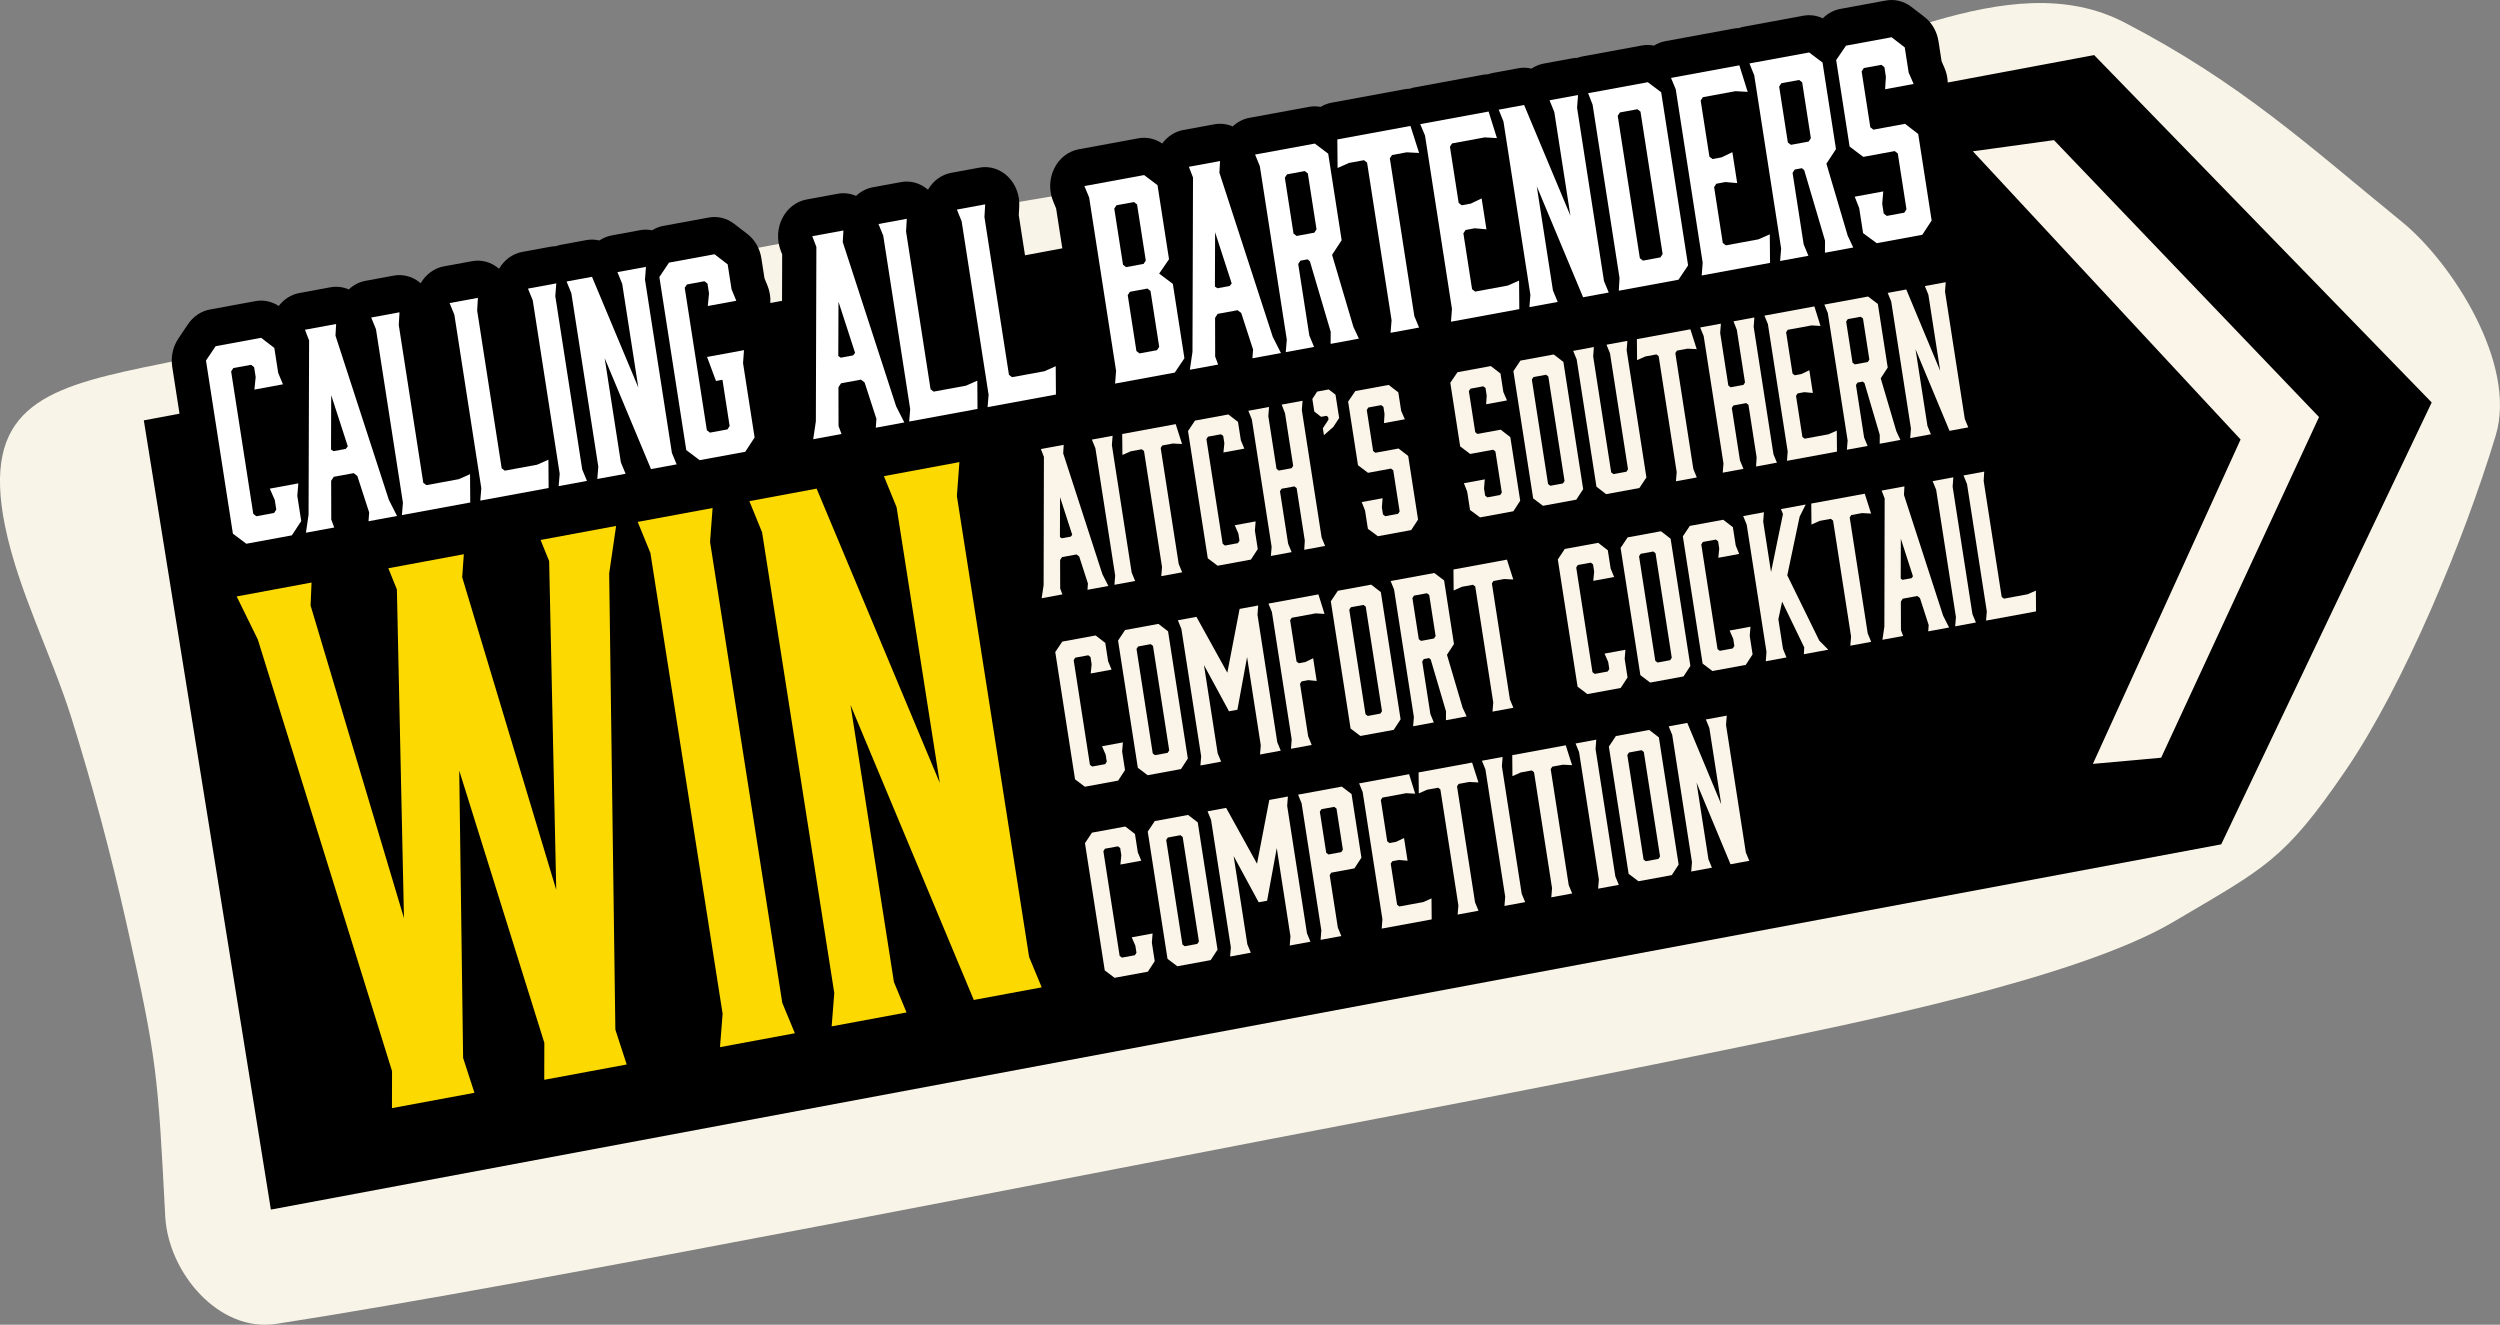 <?xml version="1.0" encoding="UTF-8"?>
<svg xmlns="http://www.w3.org/2000/svg" width="368" height="195" viewBox="0 0 368 195" fill="none">
  <rect x="0" y="0" width="368" height="195" fill="#808080" stroke="none"/>
  <g clip-path="url(#clip0_6265_1063)">
    <path d="M0.755 77.487C2.695 87.014 7.646 96.486 10.549 105.786C13.623 115.634 16.302 125.629 18.571 135.722C23.179 156.209 23.216 158.033 24.323 179.05C24.76 187.319 32.211 196.17 40.649 194.876C77.555 189.206 166.153 171.6 202.864 164.628C220.928 161.199 238.972 157.649 256.982 153.921C272.69 150.667 305.753 144.072 319.89 135.719C333.5 127.676 336.175 126.707 345.221 113.488C353.92 100.774 362.811 79.223 367.376 64.078C370.537 53.597 360.958 38.67 353.574 32.66C339.817 21.463 329.939 12.261 312.741 3.319C295.567 -5.612 273.932 8.854 255.485 11.954C215.068 18.747 174.651 25.564 134.237 32.371C113.814 35.812 41.35 49.839 21.064 54.097C6.169 57.223 -2.735 60.378 0.749 77.483L0.755 77.487Z" fill="#F8F4E7"></path>
    <path d="M308.26 8.108L286.709 12.144C286.682 11.413 286.528 10.686 286.233 10.006L285.803 9.019L285.343 6.061C285.118 4.625 284.38 3.341 283.286 2.497L281.346 1.005C280.258 0.168 278.912 -0.164 277.6 0.077L270.894 1.312C269.924 1.492 269.028 1.978 268.316 2.698C267.424 2.274 266.434 2.139 265.46 2.314L256.673 3.934C256.425 3.977 256.187 4.051 255.952 4.135C255.7 4.138 255.448 4.16 255.193 4.208L245.134 6.061C244.54 6.171 243.98 6.394 243.469 6.712C242.892 6.595 242.298 6.584 241.711 6.69L232.924 8.309C232.672 8.357 232.43 8.43 232.192 8.514C231.944 8.518 231.692 8.536 231.44 8.584L227.241 9.359C226.594 9.479 225.979 9.735 225.432 10.101C224.811 9.951 224.157 9.925 223.499 10.046L219.757 10.737C219.512 10.781 219.27 10.854 219.039 10.938C218.787 10.942 218.532 10.963 218.277 11.011L208.218 12.864C207.976 12.908 207.741 12.978 207.51 13.062C207.264 13.069 207.019 13.088 206.771 13.131L196.007 15.116C195.427 15.223 194.883 15.438 194.393 15.738C193.836 15.632 193.258 15.621 192.691 15.727L183.904 17.346C182.985 17.515 182.142 17.964 181.451 18.611C180.605 18.246 179.672 18.125 178.752 18.297L174.164 19.141C172.936 19.368 171.845 20.085 171.08 21.127C170.036 20.41 168.787 20.132 167.566 20.359L158.779 21.978C157.241 22.263 155.909 23.305 155.177 24.808C154.442 26.307 154.389 28.094 155.03 29.641L155.459 30.679L156.372 36.554L150.881 37.581L149.962 31.662L150.032 30.427C150.129 28.756 149.519 27.125 148.377 26.007C147.236 24.884 145.686 24.395 144.169 24.676L140.003 25.444C138.59 25.703 137.355 26.614 136.597 27.922C135.482 26.957 134.042 26.541 132.629 26.804L128.464 27.572C127.545 27.74 126.702 28.189 126.014 28.836C125.168 28.471 124.235 28.35 123.312 28.522L118.724 29.366C117.21 29.644 115.895 30.664 115.153 32.13C114.411 33.596 114.327 35.351 114.921 36.894L115.136 37.446L115.116 44.282L113.394 44.603C113.445 43.726 113.304 42.838 112.965 42.015L112.535 40.981L112.072 38.005C111.847 36.565 111.108 35.285 110.014 34.441L108.074 32.949C106.987 32.112 105.641 31.779 104.329 32.02L97.623 33.256C97.042 33.362 96.488 33.585 95.985 33.896C95.414 33.783 94.823 33.772 94.236 33.881L90.037 34.656C89.39 34.777 88.775 35.033 88.228 35.398C87.607 35.248 86.953 35.223 86.295 35.344L82.553 36.035C82.298 36.082 82.049 36.159 81.804 36.246C81.549 36.25 81.291 36.269 81.036 36.316L76.87 37.084C75.457 37.343 74.222 38.254 73.464 39.562C72.349 38.597 70.913 38.18 69.496 38.444L65.331 39.211C63.918 39.471 62.683 40.381 61.925 41.69C60.81 40.725 59.37 40.308 57.957 40.571L53.792 41.339C52.873 41.507 52.03 41.957 51.342 42.604C50.496 42.238 49.563 42.118 48.644 42.289L44.055 43.134C42.861 43.353 41.793 44.041 41.031 45.038C40.004 44.366 38.786 44.106 37.598 44.326L30.892 45.561C29.596 45.799 28.442 46.581 27.666 47.733L26.25 49.842C25.448 51.038 25.126 52.533 25.351 53.991L26.424 60.893L21.169 61.877L39.873 178.052L326.962 124.287L357.944 59.241L308.26 8.108Z" fill="black"></path>
    <path d="M160.138 85.877L158.859 81.918L158.467 81.614L156.325 82.009L156.047 82.437L156.06 86.63L156.382 87.496L153.335 88.059L153.62 86.125L153.664 67.258L153.217 66.096L156.574 65.478L156.503 66.735L162.266 84.506L163.149 86.253L160.078 86.82L160.145 85.88L160.138 85.877ZM156.292 79.238L157.607 78.996L157.832 78.722L156.04 73.18L156.023 79.055L156.292 79.238Z" fill="#FAF5E8"></path>
    <path d="M164.156 84.732L161.242 65.975L160.725 64.71L163.773 64.147L163.669 65.525L166.582 84.283L167.092 85.518L164.045 86.081L164.152 84.732H164.156Z" fill="#FAF5E8"></path>
    <path d="M171.087 65.576L170.852 65.938L173.503 83.007L174.013 84.243L170.942 84.809L171.05 83.457L168.398 66.388L168.066 66.132L166.438 66.432L165.22 66.973L165.189 63.884L173.063 62.432L173.996 65.357L172.657 65.284L171.083 65.573L171.087 65.576Z" fill="#FAF5E8"></path>
    <path d="M175.906 61.91L180.813 61.007L182.233 62.103L182.652 64.801L183.163 66.037L180.091 66.604L180.226 65.247L180.061 64.18L179.729 63.924L177.819 64.275L177.584 64.637L179.977 80.046L180.31 80.302L182.219 79.951L182.454 79.589L182.293 78.547L181.756 77.315L184.827 76.748L184.72 78.097L185.143 80.824L184.136 82.371L179.229 83.274L177.786 82.181L174.876 63.452L175.909 61.902L175.906 61.91Z" fill="#FAF5E8"></path>
    <path d="M186.7 61.281L187.902 69.013L188.234 69.269L190.12 68.921L190.355 68.559L189.154 60.828L188.664 59.559L191.735 58.992L191.631 60.371L194.544 79.128L195.054 80.364L191.983 80.93L192.067 79.585L190.866 71.853L190.533 71.597L188.647 71.945L188.412 72.307L189.614 80.038L190.124 81.274L187.076 81.837L187.184 80.488L184.27 61.731L183.753 60.466L186.801 59.903L186.697 61.281H186.7Z" fill="#FAF5E8"></path>
    <path d="M197.122 61.529L196.262 62.846L194.883 64.056L194.725 63.043L195.561 61.76L195.504 61.394L195.262 61.208L194.463 61.354L193.467 60.583L193.178 58.726L193.886 57.64L195.591 57.325L196.588 58.097L197.122 61.529Z" fill="#FAF5E8"></path>
    <path d="M203.801 60.934L203.64 59.892L203.307 59.636L201.421 59.983L201.186 60.345L202.126 66.392L202.458 66.647L205.865 66.019L207.285 67.115L208.738 76.481L207.731 78.028L202.824 78.931L201.354 77.841L200.934 75.143L200.448 73.904L203.519 73.338L203.411 74.686L203.573 75.728L203.905 75.984L205.791 75.637L206.026 75.275L205.086 69.228L204.754 68.973L201.371 69.598L199.897 68.483L198.444 59.117L199.505 57.563L204.412 56.66L205.831 57.757L206.254 60.484L206.791 61.716L203.72 62.283L203.804 60.937L203.801 60.934Z" fill="#FAF5E8"></path>
    <path d="M218.831 58.163L218.669 57.121L218.337 56.865L216.451 57.212L216.216 57.574L217.156 63.621L217.488 63.877L220.898 63.248L222.318 64.344L223.774 73.71L222.768 75.257L217.861 76.16L216.39 75.07L215.971 72.372L215.488 71.129L218.559 70.563L218.451 71.912L218.612 72.954L218.945 73.21L220.831 72.862L221.066 72.5L220.126 66.454L219.794 66.198L216.411 66.823L214.937 65.708L213.484 56.342L214.544 54.788L219.451 53.885L220.871 54.982L221.294 57.709L221.831 58.941L218.76 59.508L218.844 58.163H218.831Z" fill="#FAF5E8"></path>
    <path d="M232.031 73.549L227.124 74.453L225.681 73.359L222.771 54.631L223.805 53.081L228.711 52.178L230.131 53.275L233.041 72.003L232.034 73.549H232.031ZM228.208 71.506L230.067 71.162L230.302 70.8L227.913 55.417L227.58 55.161L225.721 55.505L225.486 55.867L227.876 71.25L228.208 71.506Z" fill="#FAF5E8"></path>
    <path d="M241.325 71.835L236.418 72.738L234.998 71.641L232.088 52.913L231.571 51.648L234.619 51.085L234.515 52.463L237.166 69.532L237.499 69.788L239.408 69.437L239.643 69.075L236.992 52.006L236.475 50.741L239.546 50.175L239.442 51.553L242.352 70.281L241.318 71.831L241.325 71.835Z" fill="#FAF5E8"></path>
    <path d="M246.842 51.611L246.608 51.973L249.259 69.042L249.769 70.278L246.698 70.844L246.809 69.495L244.157 52.427L243.825 52.171L242.197 52.471L240.979 53.012L240.949 49.923L248.823 48.471L249.756 51.396L248.417 51.323L246.842 51.611Z" fill="#FAF5E8"></path>
    <path d="M253.21 49.02L254.411 56.752L254.743 57.007L256.63 56.66L256.865 56.298L255.663 48.566L255.173 47.298L258.244 46.731L258.14 48.109L261.053 66.867L261.564 68.103L258.493 68.669L258.576 67.324L257.375 59.592L257.043 59.336L255.156 59.683L254.921 60.045L256.123 67.777L256.633 69.013L253.586 69.576L253.696 68.227L250.783 49.469L250.266 48.204L253.314 47.641L253.21 49.02Z" fill="#FAF5E8"></path>
    <path d="M260.231 47.696L259.721 46.461L267.078 45.104L267.974 47.978L266.662 47.901L263.151 48.548L262.916 48.91L263.859 54.986L264.192 55.242L265.172 55.059L266.333 54.496L266.853 57.841L265.588 57.727L264.608 57.91L264.373 58.272L265.313 64.319L265.645 64.575L269.156 63.928L270.374 63.387L270.401 66.476L263.044 67.832L263.148 66.454L260.234 47.696H260.231Z" fill="#FAF5E8"></path>
    <path d="M269.065 46.099L268.548 44.834L274.976 43.649L276.419 44.742L277.872 54.108L276.842 55.688L279.141 63.478L279.738 64.757L276.691 65.32L276.701 64.015L274.452 56.386L274.207 56.17L273.432 56.313L273.197 56.675L274.398 64.407L274.908 65.642L271.861 66.205L271.972 64.856L269.058 46.099H269.065ZM273.025 53.64L274.935 53.289L275.17 52.928L274.23 46.881L273.898 46.625L271.988 46.976L271.753 47.338L272.693 53.385L273.025 53.64Z" fill="#FAF5E8"></path>
    <path d="M281.299 63.138L278.386 44.38L277.869 43.116L280.604 42.611L285.598 54.591L283.856 43.371L283.339 42.107L286.411 41.54L286.307 42.918L289.22 61.676L289.73 62.911L286.968 63.419L281.967 51.41L283.719 62.688L284.229 63.924L281.181 64.487L281.289 63.138H281.299Z" fill="#FAF5E8"></path>
    <path d="M156.369 94.442L161.276 93.539L162.696 94.636L163.115 97.334L163.625 98.569L160.554 99.136L160.689 97.78L160.521 96.712L160.188 96.456L158.279 96.807L158.044 97.169L160.437 112.578L160.769 112.834L162.679 112.483L162.914 112.121L162.753 111.079L162.216 109.847L165.287 109.281L165.179 110.63L165.602 113.357L164.595 114.903L159.688 115.806L158.245 114.713L155.335 95.985L156.369 94.435V94.442Z" fill="#FAF5E8"></path>
    <path d="M173.839 113.207L168.932 114.11L167.489 113.017L164.579 94.288L165.612 92.738L170.519 91.835L171.939 92.932L174.849 111.66L173.842 113.207H173.839ZM170.016 111.163L171.875 110.82L172.11 110.458L169.721 95.074L169.388 94.819L167.529 95.162L167.294 95.524L169.684 110.907L170.016 111.163Z" fill="#FAF5E8"></path>
    <path d="M177.222 97.886L179.239 110.878L179.749 112.114L176.701 112.677L176.812 111.328L173.899 92.57L173.382 91.305L176.117 90.801L180.662 99.019L182.471 89.631L185.206 89.127L185.102 90.505L188.016 109.262L188.526 110.498L185.478 111.061L185.586 109.712L183.569 96.719L182.146 104.473L180.907 104.7L177.218 97.889L177.222 97.886Z" fill="#FAF5E8"></path>
    <path d="M194.964 90.366L193.651 90.289L190.14 90.936L189.906 91.298L190.849 97.374L191.181 97.63L192.161 97.447L193.295 96.891L193.816 100.236L192.577 100.116L191.597 100.298L191.362 100.66L192.564 108.392L193.081 109.657L190.033 110.22L190.137 108.842L187.224 90.084L186.714 88.849L194.071 87.492L194.967 90.366H194.964Z" fill="#FAF5E8"></path>
    <path d="M205.157 107.431L200.25 108.334L198.806 107.241L195.896 88.512L196.93 86.962L201.837 86.059L203.257 87.156L206.167 105.884L205.16 107.431H205.157ZM201.334 105.387L203.193 105.044L203.428 104.682L201.038 89.298L200.706 89.043L198.847 89.386L198.612 89.748L201.001 105.131L201.334 105.387Z" fill="#FAF5E8"></path>
    <path d="M205.217 86.794L204.7 85.529L211.128 84.345L212.571 85.438L214.024 94.804L212.994 96.383L215.293 104.173L215.89 105.453L212.843 106.016L212.853 104.711L210.604 97.085L210.359 96.869L209.584 97.012L209.349 97.374L210.55 105.106L211.06 106.341L208.013 106.904L208.124 105.555L205.21 86.798L205.217 86.794ZM209.178 94.34L211.087 93.989L211.322 93.627L210.382 87.58L210.05 87.324L208.14 87.675L207.906 88.037L208.845 94.084L209.178 94.34Z" fill="#FAF5E8"></path>
    <path d="M219.841 85.518L219.606 85.88L222.257 102.949L222.767 104.185L219.696 104.751L219.807 103.402L217.156 86.334L216.823 86.078L215.196 86.377L213.977 86.918L213.947 83.829L221.821 82.378L222.754 85.303L221.415 85.233L219.841 85.522V85.518Z" fill="#FAF5E8"></path>
    <path d="M230.343 80.806L235.25 79.903L236.67 81L237.089 83.698L237.599 84.933L234.528 85.5L234.662 84.144L234.495 83.076L234.162 82.82L232.253 83.171L232.018 83.533L234.411 98.942L234.743 99.198L236.653 98.847L236.888 98.485L236.727 97.443L236.19 96.211L239.261 95.645L239.153 96.994L239.576 99.721L238.569 101.267L233.662 102.17L232.219 101.077L229.309 82.349L230.343 80.799V80.806Z" fill="#FAF5E8"></path>
    <path d="M247.813 99.571L242.906 100.474L241.462 99.381L238.552 80.653L239.586 79.103L244.493 78.2L245.913 79.296L248.823 98.025L247.816 99.571H247.813ZM243.99 97.524L245.849 97.18L246.084 96.818L243.694 81.435L243.362 81.179L241.503 81.523L241.268 81.885L243.657 97.268L243.99 97.524Z" fill="#FAF5E8"></path>
    <path d="M248.752 77.41L253.659 76.507L255.079 77.604L255.499 80.302L256.009 81.537L252.938 82.104L253.072 80.748L252.904 79.68L252.572 79.424L250.662 79.775L250.427 80.137L252.82 95.546L253.153 95.802L255.062 95.451L255.297 95.089L255.136 94.047L254.599 92.815L257.67 92.249L257.56 93.597L257.982 96.325L256.976 97.871L252.069 98.774L250.625 97.681L247.715 78.953L248.749 77.403L248.752 77.41Z" fill="#FAF5E8"></path>
    <path d="M265.578 95.283L262.329 88.564L261.775 91.152L262.453 95.51L262.97 96.774L259.922 97.337L260.026 95.959L257.116 77.231L256.599 75.966L259.647 75.403L259.543 76.781L260.697 84.206L262.453 75.666L262.154 74.939L265.796 74.266L264.906 76.05L263.087 84.689L267.793 94.292L269.119 95.637L265.531 96.299L265.584 95.275L265.578 95.283Z" fill="#FAF5E8"></path>
    <path d="M272.512 75.809L272.277 76.171L274.928 93.243L275.439 94.478L272.368 95.045L272.478 93.696L269.827 76.628L269.495 76.372L267.867 76.671L266.648 77.213L266.618 74.123L274.492 72.672L275.425 75.597L274.086 75.527L272.512 75.816V75.809Z" fill="#FAF5E8"></path>
    <path d="M283.897 91.993L282.618 88.034L282.225 87.73L280.084 88.125L279.805 88.553L279.819 92.746L280.141 93.612L277.093 94.175L277.379 92.241L277.422 73.374L276.976 72.212L280.332 71.594L280.262 72.851L286.025 90.622L286.907 92.369L283.836 92.936L283.903 91.996L283.897 91.993ZM280.05 85.354L281.366 85.113L281.591 84.838L279.802 79.296L279.785 85.171L280.054 85.354H280.05Z" fill="#FAF5E8"></path>
    <path d="M287.914 90.845L285.001 72.087L284.484 70.822L287.531 70.259L287.427 71.638L290.341 90.395L290.851 91.631L287.803 92.194L287.914 90.845Z" fill="#FAF5E8"></path>
    <path d="M292.459 90.008L289.545 71.25L289.029 69.985L292.076 69.422L291.996 70.797L294.647 87.865L294.979 88.121L298.463 87.478L299.682 86.937L299.705 89.997L292.348 91.353L292.459 90.004V90.008Z" fill="#FAF5E8"></path>
    <path d="M160.739 122.566L165.646 121.663L167.066 122.759L167.485 125.457L167.995 126.693L164.924 127.259L165.059 125.903L164.894 124.836L164.562 124.58L162.652 124.931L162.417 125.293L164.81 140.705L165.142 140.961L167.052 140.61L167.287 140.248L167.126 139.206L166.589 137.974L169.66 137.408L169.553 138.757L169.976 141.484L168.969 143.03L164.062 143.933L162.618 142.84L159.708 124.112L160.742 122.562L160.739 122.566Z" fill="#FAF5E8"></path>
    <path d="M178.209 141.33L173.302 142.233L171.858 141.14L168.948 122.412L169.982 120.862L174.889 119.959L176.309 121.056L179.219 139.784L178.212 141.33H178.209ZM174.386 139.287L176.245 138.943L176.48 138.581L174.09 123.198L173.758 122.942L171.899 123.286L171.664 123.648L174.053 139.031L174.386 139.287Z" fill="#FAF5E8"></path>
    <path d="M181.592 126.009L183.609 139.002L184.119 140.237L181.072 140.8L181.182 139.448L178.269 120.69L177.752 119.425L180.488 118.921L185.032 127.139L186.841 117.751L189.577 117.246L189.473 118.625L192.386 137.382L192.896 138.618L189.848 139.181L189.956 137.828L187.939 124.836L186.516 132.589L185.277 132.816L181.589 126.006L181.592 126.009Z" fill="#FAF5E8"></path>
    <path d="M194.507 136.995L191.594 118.237L191.077 116.972L197.504 115.788L198.948 116.881L200.401 126.247L199.37 127.826L195.964 128.455L195.729 128.817L196.93 136.549L197.441 137.784L194.393 138.347L194.5 136.995H194.507ZM195.551 125.779L197.437 125.432L197.672 125.07L196.732 119.023L196.4 118.767L194.514 119.114L194.279 119.476L195.219 125.523L195.551 125.779Z" fill="#FAF5E8"></path>
    <path d="M200.572 116.552L200.062 115.316L207.419 113.96L208.315 116.833L207.003 116.757L203.492 117.404L203.257 117.766L204.2 123.841L204.532 124.097L205.512 123.914L206.674 123.355L207.194 126.7L205.929 126.587L204.949 126.77L204.714 127.131L205.653 133.178L205.986 133.434L209.496 132.787L210.715 132.246L210.745 135.335L203.388 136.691L203.492 135.313L200.579 116.555L200.572 116.552Z" fill="#FAF5E8"></path>
    <path d="M214.709 115.393L214.474 115.755L217.126 132.823L217.636 134.059L214.565 134.626L214.675 133.273L212.024 116.205L211.692 115.949L210.064 116.248L208.845 116.789L208.819 113.7L216.693 112.249L217.626 115.174L216.286 115.104L214.712 115.393H214.709Z" fill="#FAF5E8"></path>
    <path d="M221.566 132.005L218.653 113.247L218.136 111.982L221.183 111.419L221.079 112.797L223.993 131.555L224.503 132.791L221.455 133.354L221.566 132.001V132.005Z" fill="#FAF5E8"></path>
    <path d="M228.497 112.852L228.262 113.214L230.913 130.283L231.424 131.518L228.352 132.085L228.46 130.732L225.808 113.664L225.476 113.408L223.848 113.708L222.63 114.249L222.603 111.16L230.477 109.708L231.41 112.633L230.071 112.563L228.497 112.852Z" fill="#FAF5E8"></path>
    <path d="M235.354 129.464L232.44 110.706L231.924 109.441L234.971 108.878L234.867 110.257L237.78 129.014L238.291 130.25L235.243 130.813L235.354 129.46V129.464Z" fill="#FAF5E8"></path>
    <path d="M246.087 128.817L241.18 129.72L239.734 128.627L236.824 109.898L237.857 108.348L242.764 107.445L244.184 108.542L247.094 127.27L246.087 128.817ZM242.264 126.773L244.124 126.43L244.359 126.068L241.969 110.684L241.637 110.429L239.777 110.772L239.542 111.134L241.932 126.517L242.264 126.773Z" fill="#FAF5E8"></path>
    <path d="M249.064 126.938L246.151 108.18L245.634 106.915L248.37 106.411L253.364 118.391L251.619 107.171L251.105 105.906L254.176 105.34L254.072 106.718L256.985 125.475L257.496 126.711L254.733 127.219L249.732 115.21L251.484 126.488L251.995 127.724L248.947 128.287L249.054 126.934L249.064 126.938Z" fill="#FAF5E8"></path>
    <path d="M80.113 158.951L80.126 153.504L67.6 113.43L68.171 155.727L69.839 160.859L57.696 163.115L57.709 157.668L37.947 94.128L34.839 87.796L45.861 85.749L45.717 89.127L59.464 135.148L58.421 86.765L57.162 83.647L68.275 81.581L68.037 84.977L81.878 130.981L80.834 82.597L79.576 79.483L90.692 77.417L89.671 84.411L90.581 151.559L92.249 156.692L80.106 158.947L80.113 158.951Z" fill="#FBD901"></path>
    <path d="M106.373 149.252L95.74 81.398L93.87 76.825L104.893 74.778L104.52 79.768L115.153 147.622L117.006 152.093L105.983 154.14L106.369 149.252H106.373Z" fill="#FBD901"></path>
    <path d="M122.809 146.196L112.176 78.342L110.306 73.769L120.208 71.926L138.339 115.25L131.978 74.661L130.109 70.088L141.225 68.022L140.853 73.012L151.485 140.866L153.338 145.337L143.343 147.194L125.195 103.768L131.589 144.562L133.442 149.033L122.419 151.08L122.805 146.192L122.809 146.196Z" fill="#FBD901"></path>
    <path d="M31.734 50.961L38.44 49.725L40.38 51.217L40.951 54.891L41.649 56.572L37.45 57.347L37.635 55.505L37.41 54.05L36.957 53.699L34.346 54.181L34.023 54.675L37.282 75.641L37.736 75.992L40.347 75.509L40.669 75.016L40.447 73.601L39.716 71.926L43.914 71.151L43.764 72.99L44.341 76.701L42.961 78.803L36.255 80.038L34.282 78.554L30.321 53.074L31.738 50.964L31.734 50.961Z" fill="white"></path>
    <path d="M54.343 75.443L52.597 70.058L52.06 69.645L49.13 70.186L48.748 70.767L48.761 76.47L49.197 77.648L45.032 78.415L45.421 75.787L45.499 50.116L44.891 48.537L49.479 47.693L49.382 49.403L57.239 73.575L58.444 75.951L54.245 76.726L54.339 75.451L54.343 75.443ZM49.093 66.413L50.892 66.081L51.198 65.708L48.754 58.17L48.727 66.165L49.093 66.413Z" fill="white"></path>
    <path d="M59.307 73.977L55.343 48.46L54.641 46.739L58.807 45.971L58.699 47.843L62.307 71.064L62.76 71.415L67.526 70.537L69.191 69.799L69.221 73.966L59.162 75.82L59.313 73.981L59.307 73.977Z" fill="white"></path>
    <path d="M70.846 71.85L66.882 46.333L66.18 44.611L70.346 43.843L70.238 45.711L73.846 68.932L74.299 69.283L79.062 68.406L80.727 67.667L80.757 71.835L70.698 73.688L70.849 71.85H70.846Z" fill="white"></path>
    <path d="M82.385 69.722L78.421 44.205L77.719 42.483L81.885 41.715L81.74 43.591L85.704 69.108L86.402 70.789L82.237 71.557L82.388 69.718L82.385 69.722Z" fill="white"></path>
    <path d="M88.067 68.676L84.103 43.16L83.402 41.438L87.144 40.747L93.961 57.044L91.588 41.778L90.886 40.056L95.085 39.281L94.941 41.156L98.905 66.673L99.603 68.355L95.827 69.049L89.007 52.716L91.39 68.055L92.088 69.737L87.923 70.504L88.074 68.665L88.067 68.676Z" fill="white"></path>
    <path d="M98.469 38.659L105.174 37.424L107.114 38.915L107.685 42.589L108.383 44.271L104.184 45.046L104.369 43.203L104.144 41.748L103.691 41.397L101.113 41.873L100.791 42.366L104.05 63.332L104.503 63.683L107.081 63.208L107.403 62.714L106.346 55.903L105.393 56.079L104.08 52.544L109.514 51.542L109.377 53.458L111.078 64.399L109.699 66.501L102.993 67.737L101.019 66.253L97.059 40.772L98.475 38.663L98.469 38.659Z" fill="white"></path>
    <path d="M129.015 61.679L127.269 56.294L126.732 55.881L123.802 56.422L123.42 57.004L123.433 62.707L123.869 63.884L119.704 64.651L120.094 62.023L120.171 36.349L119.563 34.77L124.151 33.925L124.054 35.636L131.911 59.808L133.116 62.184L128.917 62.959L129.008 61.683L129.015 61.679ZM123.765 52.65L125.564 52.317L125.87 51.948L123.426 44.41L123.396 52.405L123.762 52.653L123.765 52.65Z" fill="white"></path>
    <path d="M133.979 60.213L130.015 34.697L129.313 32.975L133.479 32.207L133.371 34.075L136.979 57.296L137.432 57.647L142.195 56.77L143.86 56.031L143.89 60.195L133.831 62.049L133.982 60.21L133.979 60.213Z" fill="white"></path>
    <path d="M145.518 58.086L141.554 32.569L140.853 30.847L145.018 30.079L144.91 31.951L148.518 55.172L148.972 55.523L153.738 54.646L155.402 53.907L155.433 58.075L145.374 59.928L145.525 58.089L145.518 58.086Z" fill="white"></path>
    <path d="M170.385 27.253L172.08 38.158L170.63 40.275L172.644 41.792L174.345 52.734L172.929 54.843L164.142 56.463L164.286 54.587L160.323 29.07L159.625 27.389L168.411 25.769L170.385 27.257V27.253ZM165.76 39.321L168.338 38.846L168.66 38.352L167.374 30.09L166.921 29.739L164.344 30.215L164.021 30.708L165.307 38.97L165.76 39.321ZM167.733 52.021L170.311 51.546L170.633 51.052L169.355 42.827L168.901 42.476L166.324 42.951L166.002 43.445L167.28 51.67L167.733 52.021Z" fill="white"></path>
    <path d="M184.455 51.458L182.709 46.073L182.172 45.66L179.242 46.201L178.86 46.782L178.873 52.485L179.309 53.662L175.144 54.43L175.533 51.802L175.611 26.131L175.003 24.552L179.591 23.707L179.494 25.418L187.351 49.59L188.556 51.966L184.357 52.741L184.451 51.465L184.455 51.458ZM179.202 42.432L181.001 42.099L181.306 41.727L178.863 34.188L178.836 42.183L179.202 42.432Z" fill="white"></path>
    <path d="M185.452 24.475L184.75 22.753L193.537 21.134L195.511 22.622L197.491 35.362L196.081 37.511L199.216 48.109L200.032 49.849L195.866 50.617L195.88 48.844L192.816 38.469L192.48 38.177L191.419 38.37L191.097 38.864L192.732 49.385L193.43 51.067L189.265 51.834L189.416 49.996L185.452 24.479V24.475ZM190.859 34.733L193.47 34.251L193.792 33.757L192.513 25.532L192.06 25.181L189.449 25.663L189.127 26.157L190.406 34.382L190.859 34.733Z" fill="white"></path>
    <path d="M204.905 22.819L204.583 23.313L208.191 46.534L208.889 48.215L204.69 48.99L204.841 47.152L201.233 23.93L200.78 23.579L198.558 23.989L196.893 24.727L196.856 20.523L207.62 18.538L208.892 22.516L207.063 22.421L204.908 22.819H204.905Z" fill="white"></path>
    <path d="M209.762 19.953L209.063 18.271L219.122 16.418L220.348 20.326L218.552 20.224L213.752 21.108L213.43 21.602L214.716 29.867L215.169 30.218L216.508 29.97L218.095 29.206L218.804 33.757L217.072 33.603L215.733 33.852L215.41 34.346L216.689 42.571L217.142 42.922L221.942 42.037L223.607 41.299L223.643 45.503L213.584 47.356L213.729 45.481L209.765 19.964L209.762 19.953Z" fill="white"></path>
    <path d="M225.271 43.383L221.307 17.866L220.606 16.144L224.348 15.453L231.165 31.75L228.792 16.484L228.091 14.762L232.289 13.987L232.145 15.862L236.109 41.379L236.807 43.061L233.031 43.755L226.211 27.422L228.594 42.761L229.292 44.443L225.127 45.21L225.278 43.371L225.271 43.383Z" fill="white"></path>
    <path d="M244.527 13.585L248.487 39.065L247.074 41.174L238.287 42.794L238.395 40.926L234.431 15.409L233.77 13.72L242.556 12.101L244.53 13.585H244.527ZM241.842 38.363L244.416 37.888L244.738 37.394L241.479 16.429L241.026 16.078L238.452 16.553L238.129 17.047L241.388 38.012L241.842 38.363Z" fill="white"></path>
    <path d="M246.671 13.15L245.973 11.468L256.032 9.615L257.257 13.523L255.462 13.42L250.662 14.305L250.34 14.798L251.625 23.06L252.078 23.411L253.418 23.163L255.005 22.399L255.713 26.95L253.981 26.797L252.639 27.045L252.317 27.539L253.595 35.764L254.049 36.115L258.848 35.23L260.513 34.492L260.55 38.696L250.491 40.549L250.635 38.674L246.671 13.157V13.15Z" fill="white"></path>
    <path d="M258.217 11.062L257.516 9.34L266.303 7.721L268.276 9.205L270.256 21.945L268.847 24.095L271.981 34.693L272.797 36.433L268.632 37.201L268.645 35.428L265.581 25.053L265.245 24.76L264.188 24.954L263.866 25.448L265.5 35.969L266.198 37.65L262.033 38.418L262.184 36.579L258.22 11.062H258.217ZM263.624 21.32L266.235 20.838L266.558 20.344L265.279 12.119L264.826 11.771L262.215 12.254L261.892 12.748L263.171 20.973L263.624 21.32Z" fill="white"></path>
    <path d="M277.603 11.303L277.385 9.889L276.932 9.541L274.354 10.017L274.032 10.51L275.311 18.736L275.764 19.087L280.423 18.227L282.359 19.719L284.34 32.459L282.96 34.561L276.254 35.797L274.247 34.316L273.676 30.642L273.015 28.953L277.214 28.178L277.063 30.017L277.281 31.432L277.734 31.783L280.312 31.308L280.634 30.814L279.355 22.589L278.902 22.241L274.277 23.093L272.263 21.576L270.283 8.836L271.733 6.719L278.439 5.484L280.379 6.975L280.956 10.686L281.688 12.36L277.489 13.135L277.603 11.303Z" fill="white"></path>
    <path d="M308.072 112.443L318.121 111.536L341.361 61.391L302.343 20.626L290.405 22.271L329.815 64.692L308.072 112.443Z" fill="#FAF5E8"></path>
  </g>
  <defs>
    <clipPath id="clip0_6265_1063">
      <rect width="368" height="195" fill="white"></rect>
    </clipPath>
  </defs>
</svg>
